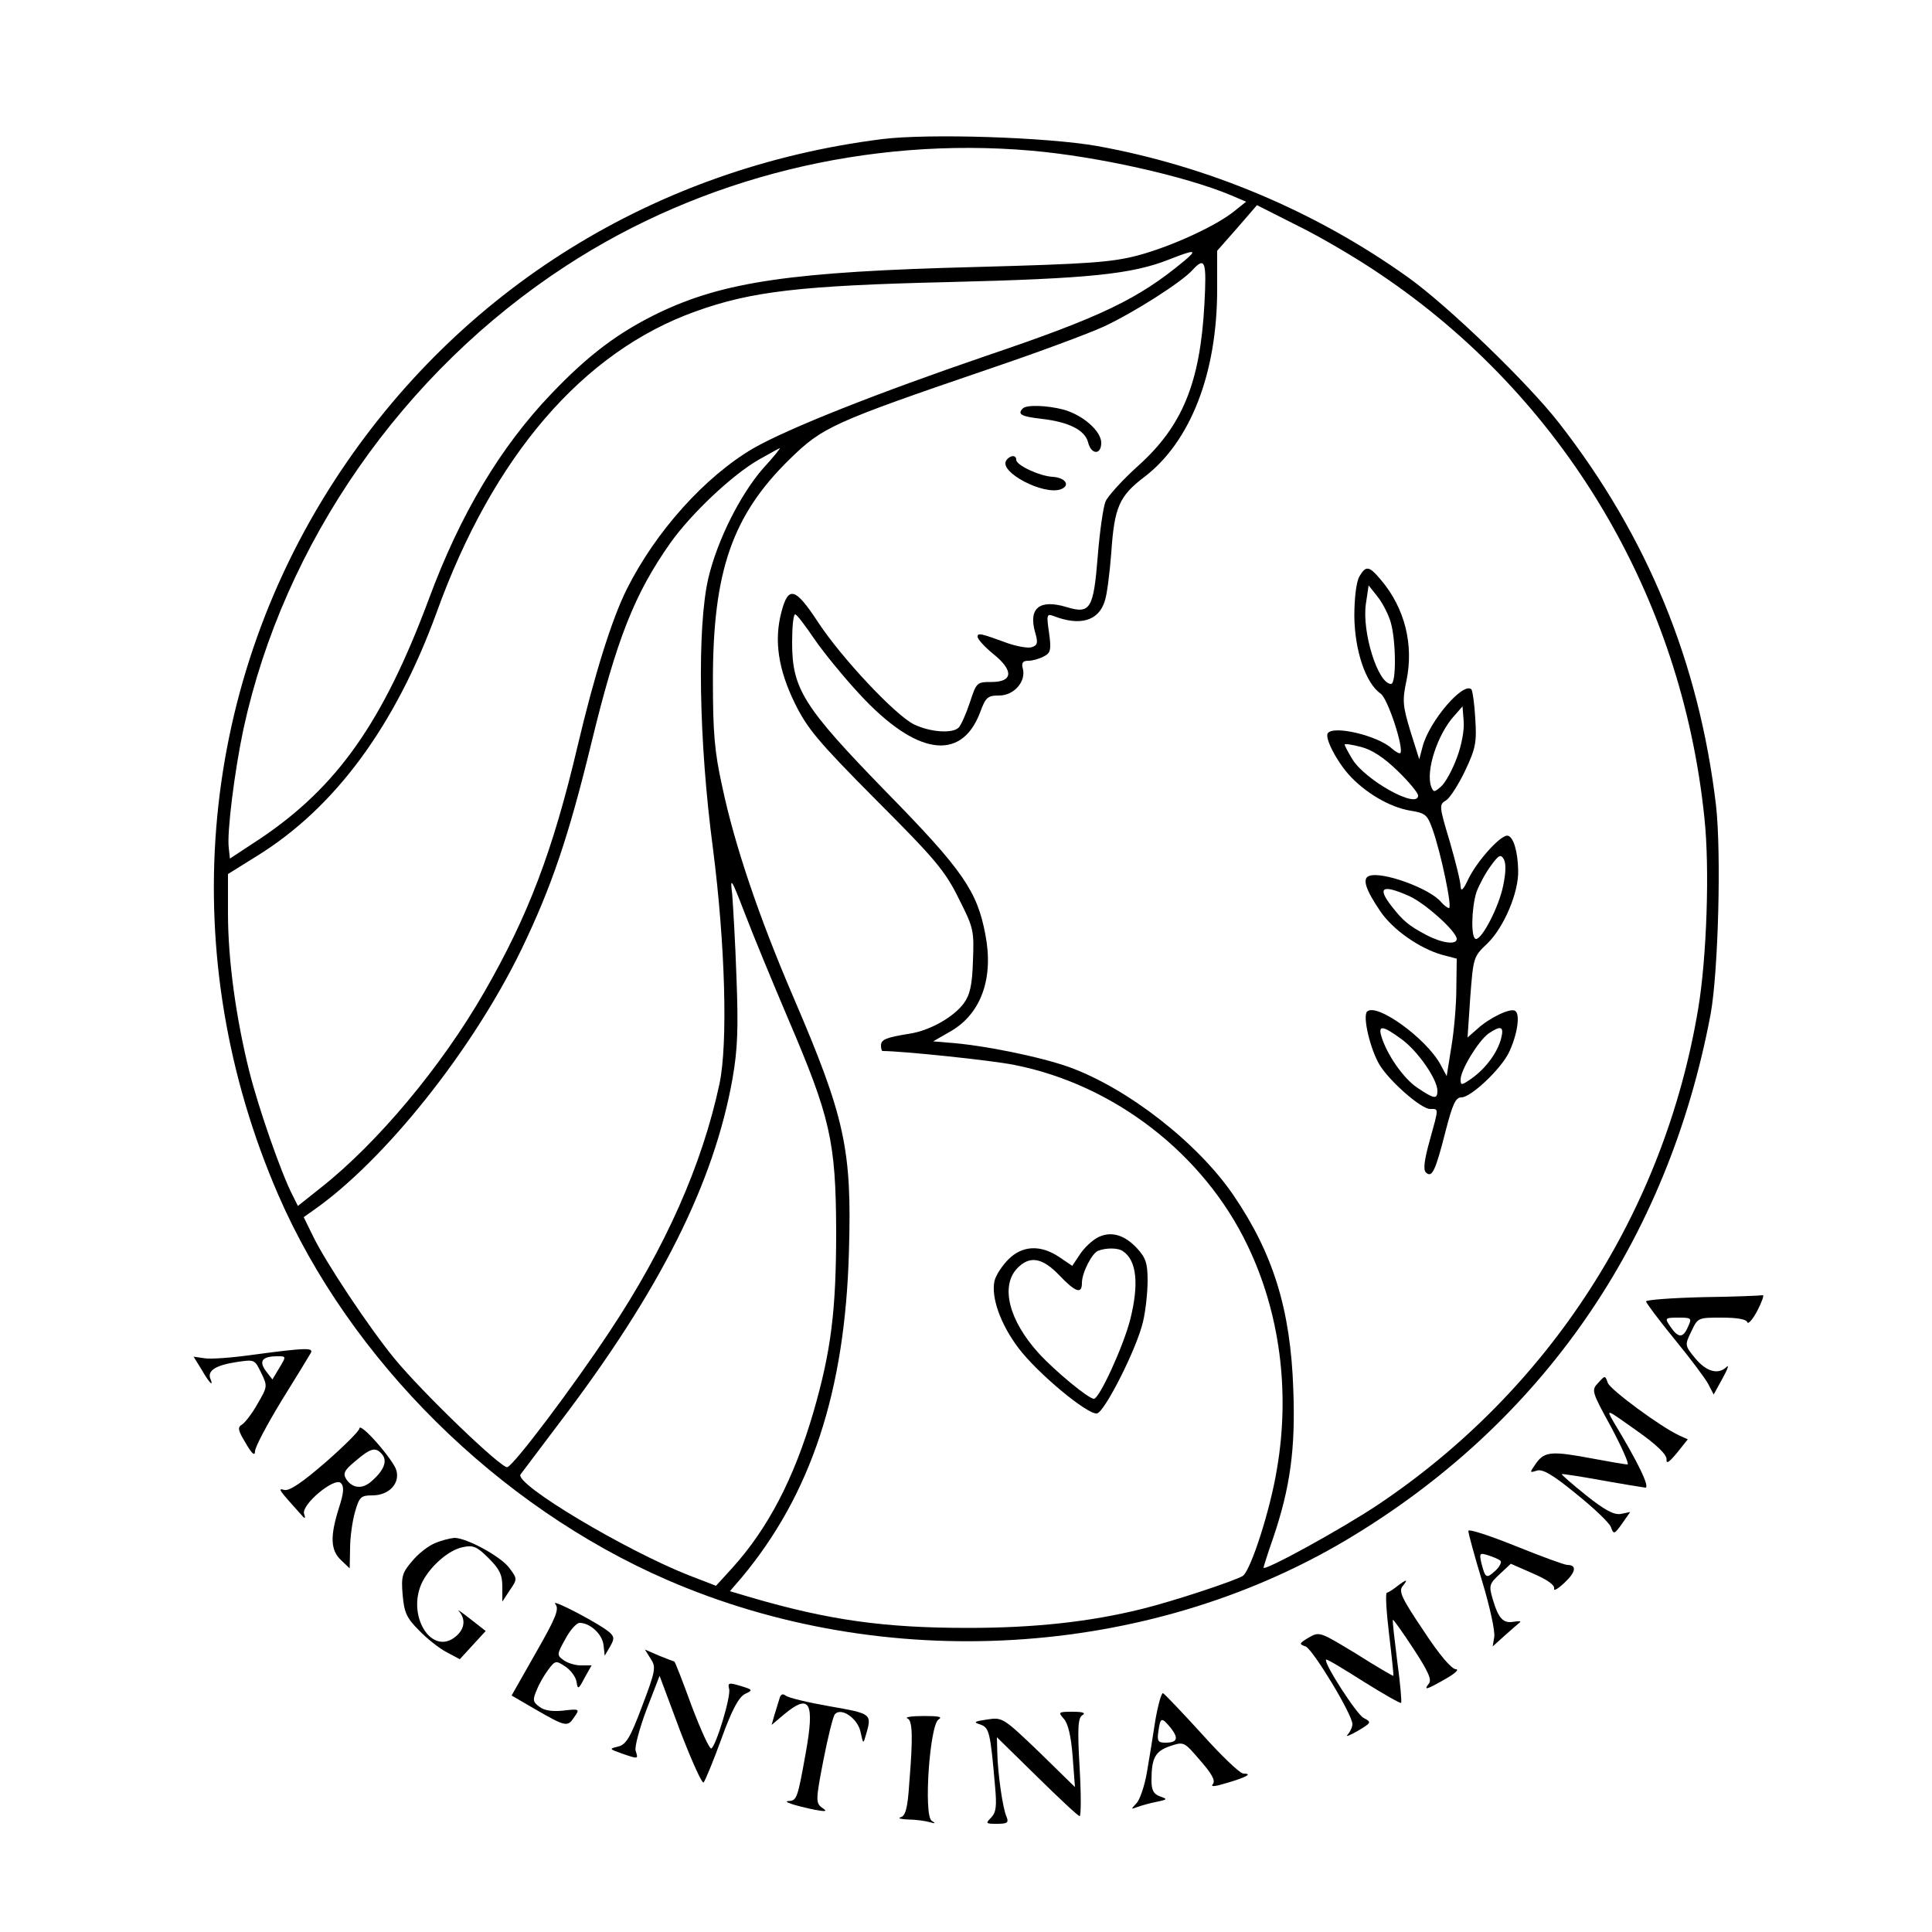 <?xml version="1.0" encoding="UTF-8" standalone="no"?> <svg xmlns="http://www.w3.org/2000/svg" version="1.0" width="500pt" height="500pt" viewBox="0 0 500 500" preserveAspectRatio="xMidYMid meet"><g transform="translate(0,500) scale(0.1,-0.1)" fill="#000000" stroke="none"><path d="M2283 4640 c-588 -74 -1095 -389 -1415 -880 -359 -551 -414 -1238 -148 -1852 186 -428 569 -807 1007 -997 562 -244 1240 -204 1758 104 505 301 831 772 942 1360 20 110 28 417 14 541 -44 370 -177 695 -406 989 -80 103 -288 304 -392 378 -238 170 -516 287 -803 339 -130 23 -436 33 -557 18z m387 -30 c171 -15 398 -66 515 -115 l40 -17 -30 -24 c-48 -39 -164 -92 -250 -115 -69 -18 -126 -22 -420 -30 -475 -12 -652 -38 -821 -119 -103 -50 -181 -108 -278 -210 -131 -137 -235 -311 -316 -530 -119 -319 -237 -486 -436 -620 l-79 -52 -3 28 c-5 39 15 199 38 307 104 480 412 924 835 1199 351 229 782 335 1205 298z m901 -319 c475 -319 781 -832 840 -1408 14 -130 6 -361 -16 -493 -88 -527 -386 -988 -830 -1285 -93 -62 -295 -173 -295 -162 0 2 11 37 25 77 44 130 58 230 52 385 -7 206 -52 351 -155 502 -92 135 -273 276 -424 331 -75 27 -226 58 -318 64 l-35 3 47 27 c78 46 110 138 88 250 -21 112 -59 167 -256 368 -215 221 -244 267 -244 387 0 40 3 73 8 73 4 0 26 -29 49 -63 24 -35 77 -100 118 -144 146 -158 262 -175 311 -48 15 41 20 45 50 45 38 0 70 36 61 70 -4 15 0 20 15 20 10 0 28 5 39 11 18 9 20 17 14 61 -7 47 -6 50 11 44 69 -27 117 -13 133 38 6 17 13 74 17 126 8 117 20 146 86 196 119 91 188 268 188 485 l0 100 52 59 51 59 107 -54 c59 -29 154 -85 211 -124z m-506 34 c-119 -99 -215 -145 -510 -245 -287 -98 -516 -189 -605 -240 -125 -73 -253 -215 -328 -365 -39 -78 -84 -223 -127 -405 -64 -272 -128 -440 -242 -638 -111 -193 -277 -391 -423 -506 l-59 -47 -14 28 c-29 56 -88 225 -112 321 -34 136 -55 287 -55 408 l0 102 77 48 c201 125 356 336 463 629 146 405 379 675 670 779 144 52 272 67 655 76 363 9 474 20 572 59 66 26 73 25 38 -4z m52 -112 c-11 -204 -57 -316 -172 -419 -40 -36 -78 -78 -84 -92 -6 -15 -15 -78 -20 -141 -11 -137 -19 -151 -81 -132 -70 21 -99 -3 -81 -66 8 -27 6 -33 -9 -38 -10 -3 -37 2 -61 10 -71 26 -79 28 -79 17 0 -6 18 -26 40 -44 54 -43 52 -73 -4 -73 -38 0 -39 -1 -56 -53 -10 -30 -23 -59 -29 -65 -16 -16 -73 -12 -115 8 -48 23 -188 172 -249 265 -59 90 -77 95 -95 25 -19 -73 -8 -147 35 -235 32 -65 59 -98 210 -250 153 -153 179 -184 214 -255 39 -77 40 -83 37 -162 -2 -64 -8 -88 -24 -110 -27 -36 -88 -70 -139 -78 -62 -10 -75 -15 -75 -31 0 -8 2 -14 4 -14 50 0 282 -24 341 -36 259 -51 491 -231 604 -468 83 -173 110 -376 76 -576 -17 -106 -67 -261 -88 -278 -15 -11 -180 -66 -262 -86 -137 -34 -281 -49 -450 -49 -217 0 -360 20 -562 79 l-54 16 31 36 c179 215 267 481 277 842 8 266 -10 348 -144 660 -89 207 -152 393 -184 545 -20 90 -24 140 -24 275 0 281 50 426 198 571 86 84 109 95 522 236 121 41 253 90 292 108 77 36 200 114 229 146 33 36 37 23 31 -88z m-1142 -425 c-60 -69 -119 -187 -142 -285 -29 -126 -25 -419 12 -698 32 -249 39 -506 17 -610 -45 -210 -140 -424 -285 -642 -96 -145 -247 -345 -264 -350 -14 -5 -220 193 -293 282 -66 81 -178 249 -211 318 l-23 47 24 17 c185 129 413 415 540 677 77 160 121 289 180 531 66 272 112 388 205 520 54 76 160 176 228 215 29 16 53 30 55 30 2 0 -17 -24 -43 -52z m64 -1423 c110 -257 124 -318 125 -550 0 -207 -13 -311 -59 -470 -50 -171 -117 -300 -210 -403 l-42 -46 -70 27 c-167 66 -451 236 -436 261 5 6 50 67 101 134 261 343 400 621 448 892 13 75 15 129 10 260 -3 91 -9 188 -11 215 -6 47 -3 44 33 -50 21 -55 71 -176 111 -270z"></path><path d="M3518 3508 c-8 -14 -13 -56 -13 -103 1 -88 29 -173 68 -200 19 -13 61 -143 51 -154 -2 -2 -12 3 -22 12 -36 33 -152 61 -166 39 -7 -12 20 -67 54 -106 42 -47 106 -85 160 -94 39 -6 44 -11 57 -47 22 -61 52 -205 43 -205 -4 0 -13 7 -21 16 -29 35 -153 80 -186 67 -18 -7 -9 -35 29 -91 33 -49 103 -97 160 -113 l38 -10 -1 -77 c0 -42 -6 -111 -13 -152 l-12 -75 -16 30 c-37 68 -166 161 -190 137 -12 -12 8 -98 33 -139 27 -43 107 -113 130 -113 23 0 23 5 -1 -82 -14 -50 -17 -75 -10 -82 16 -16 25 4 51 106 18 70 26 88 41 88 25 0 102 73 123 116 22 46 30 100 16 108 -12 8 -67 -18 -99 -48 l-24 -21 7 104 c8 104 8 105 45 140 42 41 81 132 79 189 -1 48 -12 85 -26 89 -16 6 -78 -62 -102 -110 -14 -30 -20 -36 -21 -21 0 12 -13 64 -28 116 -28 93 -28 96 -9 107 10 7 32 41 49 77 27 57 30 73 26 134 -2 38 -7 72 -10 76 -21 20 -108 -81 -126 -147 l-9 -34 -23 73 c-20 66 -21 79 -10 131 19 92 -4 187 -66 260 -31 37 -39 38 -56 9z m81 -118 c14 -47 15 -160 1 -160 -34 0 -76 135 -65 208 l7 47 23 -29 c12 -15 28 -45 34 -66z m171 -352 c-11 -30 -29 -63 -40 -73 -18 -16 -20 -16 -26 -1 -15 40 16 136 60 184 l21 24 3 -39 c2 -23 -6 -64 -18 -95z m-153 -33 c29 -28 53 -57 53 -64 0 -36 -136 39 -170 94 -11 18 -20 35 -20 38 0 3 19 0 42 -6 28 -7 59 -27 95 -62z m273 -298 c-11 -54 -54 -137 -70 -137 -14 0 -12 80 1 121 7 19 23 49 37 68 21 29 26 31 34 17 6 -11 5 -36 -2 -69z m-243 -26 c42 -19 123 -92 123 -111 0 -16 -38 -11 -78 10 -46 24 -61 37 -90 74 -39 50 -25 58 45 27z m-19 -371 c41 -30 92 -103 92 -133 0 -23 -9 -21 -52 8 -36 24 -79 86 -93 133 -9 30 4 28 53 -8z m257 3 c-9 -36 -39 -77 -75 -103 -27 -19 -30 -20 -30 -4 0 25 46 100 72 119 32 22 41 19 33 -12z"></path><path d="M2647 3943 c-15 -15 -4 -21 49 -27 70 -8 112 -29 120 -61 8 -32 34 -33 34 -1 0 30 -47 72 -98 86 -42 11 -95 13 -105 3z"></path><path d="M2604 3808 c-19 -30 98 -91 142 -74 25 10 11 30 -22 32 -34 2 -94 30 -94 44 0 14 -17 12 -26 -2z"></path><path d="M2840 1797 c-13 -7 -34 -26 -45 -43 l-20 -30 -34 23 c-48 32 -95 30 -131 -6 -16 -16 -32 -40 -36 -55 -10 -42 15 -113 62 -175 49 -65 179 -173 203 -169 20 4 103 168 119 237 7 29 12 77 12 107 0 45 -5 59 -27 83 -33 36 -69 46 -103 28z m66 -35 c36 -24 42 -85 19 -177 -18 -70 -80 -205 -94 -205 -14 0 -101 72 -143 118 -77 85 -99 173 -56 219 32 34 65 29 109 -17 43 -45 59 -50 59 -20 0 26 26 77 42 83 20 8 52 8 64 -1z"></path><path d="M4408 1643 c-82 -2 -148 -7 -148 -11 0 -4 33 -48 73 -97 41 -50 80 -102 88 -117 l14 -27 23 42 c13 23 17 36 11 30 -22 -22 -53 -13 -82 22 -27 33 -27 34 -10 69 17 36 17 36 79 36 39 0 64 -4 66 -12 2 -6 14 7 26 30 12 23 18 41 14 40 -4 -1 -73 -4 -154 -5z m-40 -78 c-13 -29 -25 -28 -46 3 -14 21 -13 22 22 22 34 0 35 -1 24 -25z"></path><path d="M655 1494 c-55 -8 -112 -12 -127 -9 l-27 4 21 -34 c20 -35 32 -46 22 -22 -7 20 15 34 68 42 47 7 47 7 64 -28 17 -35 16 -36 -10 -81 -14 -25 -33 -49 -40 -53 -12 -7 -10 -15 10 -48 16 -28 24 -34 24 -21 0 11 31 69 68 130 38 61 72 117 76 124 9 15 -13 14 -149 -4z m68 -34 l-18 -30 -17 22 c-19 26 -9 38 30 38 23 0 23 0 5 -30z"></path><path d="M4136 1421 c-18 -19 -17 -22 34 -115 28 -53 47 -96 42 -96 -6 0 -46 7 -89 15 -106 20 -125 19 -147 -11 -18 -26 -18 -26 1 -20 15 5 41 -10 102 -60 45 -36 86 -75 90 -86 7 -20 9 -19 29 9 l21 30 -24 -5 c-18 -3 -41 9 -90 48 -36 29 -65 54 -63 55 2 1 48 -6 103 -16 55 -10 106 -18 113 -19 13 0 -19 66 -82 170 -20 35 -20 34 59 -22 54 -38 79 -63 78 -75 -1 -13 7 -7 27 17 l28 35 -22 10 c-48 22 -178 118 -185 136 -7 20 -7 20 -25 0z"></path><path d="M930 1303 c0 -6 -39 -45 -87 -87 -61 -53 -94 -75 -107 -72 -18 5 -17 3 48 -69 5 -6 7 -3 3 7 -8 24 79 96 95 80 9 -9 8 -25 -5 -65 -23 -73 -22 -109 6 -135 l22 -21 1 52 c0 29 6 71 13 95 11 38 15 42 45 42 42 0 71 30 62 64 -6 26 -95 128 -96 109z m59 -67 c14 -17 5 -41 -27 -69 -24 -22 -50 -19 -66 5 -9 15 -5 23 24 47 40 34 52 37 69 17z"></path><path d="M3800 1038 c0 -6 16 -65 36 -131 20 -66 34 -131 31 -144 l-4 -24 31 28 c17 15 35 31 39 34 5 4 -2 4 -15 2 -28 -5 -40 8 -55 59 -10 34 -9 39 18 64 l29 27 57 -25 c37 -16 57 -30 55 -39 -2 -8 10 -1 27 15 30 28 32 46 7 46 -7 0 -67 22 -134 49 -67 27 -122 45 -122 39z m83 -77 c4 -4 -2 -16 -13 -26 -23 -21 -26 -20 -36 19 -6 26 -5 28 17 21 13 -4 27 -10 32 -14z"></path><path d="M1125 1006 c-17 -7 -44 -28 -59 -47 -25 -29 -28 -39 -24 -86 4 -46 10 -60 42 -92 21 -22 53 -47 72 -57 l34 -18 33 36 34 37 -41 32 c-23 18 -35 26 -28 19 17 -20 15 -44 -6 -63 -64 -58 -133 54 -88 141 22 41 68 81 104 88 27 6 37 1 67 -29 28 -28 35 -43 35 -73 l0 -39 19 29 c20 29 20 30 0 57 -21 30 -111 79 -143 79 -12 -1 -35 -7 -51 -14z"></path><path d="M3616 895 c-10 -8 -22 -16 -27 -17 -4 -2 -1 -50 6 -108 7 -58 12 -106 11 -107 -1 -1 -44 24 -96 57 -94 57 -95 58 -123 42 -25 -15 -26 -17 -8 -23 19 -8 121 -176 121 -201 0 -8 -6 -20 -12 -27 -7 -7 4 -3 25 9 37 22 37 23 16 34 -18 9 -105 144 -97 151 2 2 45 -24 97 -57 51 -32 95 -57 97 -55 2 2 -2 50 -10 108 -7 57 -13 105 -11 107 1 1 25 -32 53 -75 38 -58 48 -80 40 -90 -15 -19 -6 -16 43 12 25 14 36 25 27 25 -11 0 -43 37 -84 100 -56 83 -65 102 -54 115 15 19 11 19 -14 0z"></path><path d="M1437 849 c11 -13 2 -35 -50 -126 l-63 -111 62 -36 c78 -45 83 -46 100 -20 15 21 14 22 -28 17 -28 -3 -50 0 -62 10 -17 12 -18 18 -7 43 6 16 20 40 30 53 18 24 20 24 44 8 14 -9 27 -27 29 -39 3 -21 5 -21 21 10 l18 32 -28 0 c-16 0 -36 7 -45 14 -17 12 -17 15 5 54 12 23 29 42 37 42 27 0 59 -29 62 -58 l3 -27 14 24 c11 19 11 25 -1 36 -23 21 -154 90 -141 74z"></path><path d="M1684 707 c14 -21 13 -30 -22 -122 -31 -83 -42 -100 -62 -105 -24 -6 -24 -6 9 -18 44 -15 43 -15 36 7 -3 10 10 58 28 106 l34 88 53 -142 c30 -78 57 -138 61 -134 4 5 25 55 46 113 27 75 45 108 61 116 21 10 21 11 -12 21 -30 9 -33 8 -29 -8 5 -19 -33 -145 -46 -154 -5 -2 -27 47 -51 110 -23 63 -43 115 -45 115 -1 0 -19 7 -39 15 l-37 16 15 -24z"></path><path d="M2017 603 c-3 -10 -9 -29 -13 -42 l-7 -25 32 27 c67 56 80 32 56 -101 -21 -117 -23 -122 -44 -123 -18 -1 16 -12 69 -23 29 -5 32 -4 17 6 -16 12 -16 20 4 123 12 61 25 114 30 119 17 18 59 -12 66 -46 7 -32 7 -32 14 -8 16 55 15 55 -93 74 -57 10 -108 22 -115 28 -8 6 -13 3 -16 -9z"></path><path d="M2990 548 c-6 -40 -16 -101 -22 -136 -6 -34 -18 -70 -27 -79 -15 -16 -15 -16 4 -9 11 4 33 10 49 13 28 6 28 7 8 14 -17 6 -22 17 -22 41 0 59 10 76 48 89 36 12 36 12 78 -37 30 -34 40 -52 33 -61 -7 -8 4 -7 37 3 51 15 66 24 42 24 -9 0 -57 46 -108 103 -51 56 -96 103 -100 105 -4 2 -13 -30 -20 -70z m40 -20 c21 -27 17 -38 -14 -38 -19 0 -22 4 -18 30 5 36 8 37 32 8z"></path><path d="M2753 552 c11 -12 19 -45 23 -98 l6 -79 -93 91 c-93 89 -95 90 -134 84 -34 -5 -37 -7 -18 -13 23 -8 26 -19 38 -158 5 -54 3 -69 -10 -83 -15 -15 -14 -16 15 -16 27 0 31 3 25 18 -10 21 -23 114 -24 166 l-1 40 104 -102 c57 -56 106 -102 110 -102 4 0 4 57 0 126 -6 103 -4 128 7 135 10 6 2 9 -25 9 -37 0 -38 -1 -23 -18z"></path><path d="M2348 553 c14 -5 15 -48 5 -170 -4 -63 -10 -83 -22 -86 -9 -3 1 -5 21 -6 20 0 45 -4 55 -7 14 -4 15 -3 4 4 -21 15 -5 248 18 262 11 7 1 9 -39 9 -30 0 -49 -3 -42 -6z"></path></g></svg> 